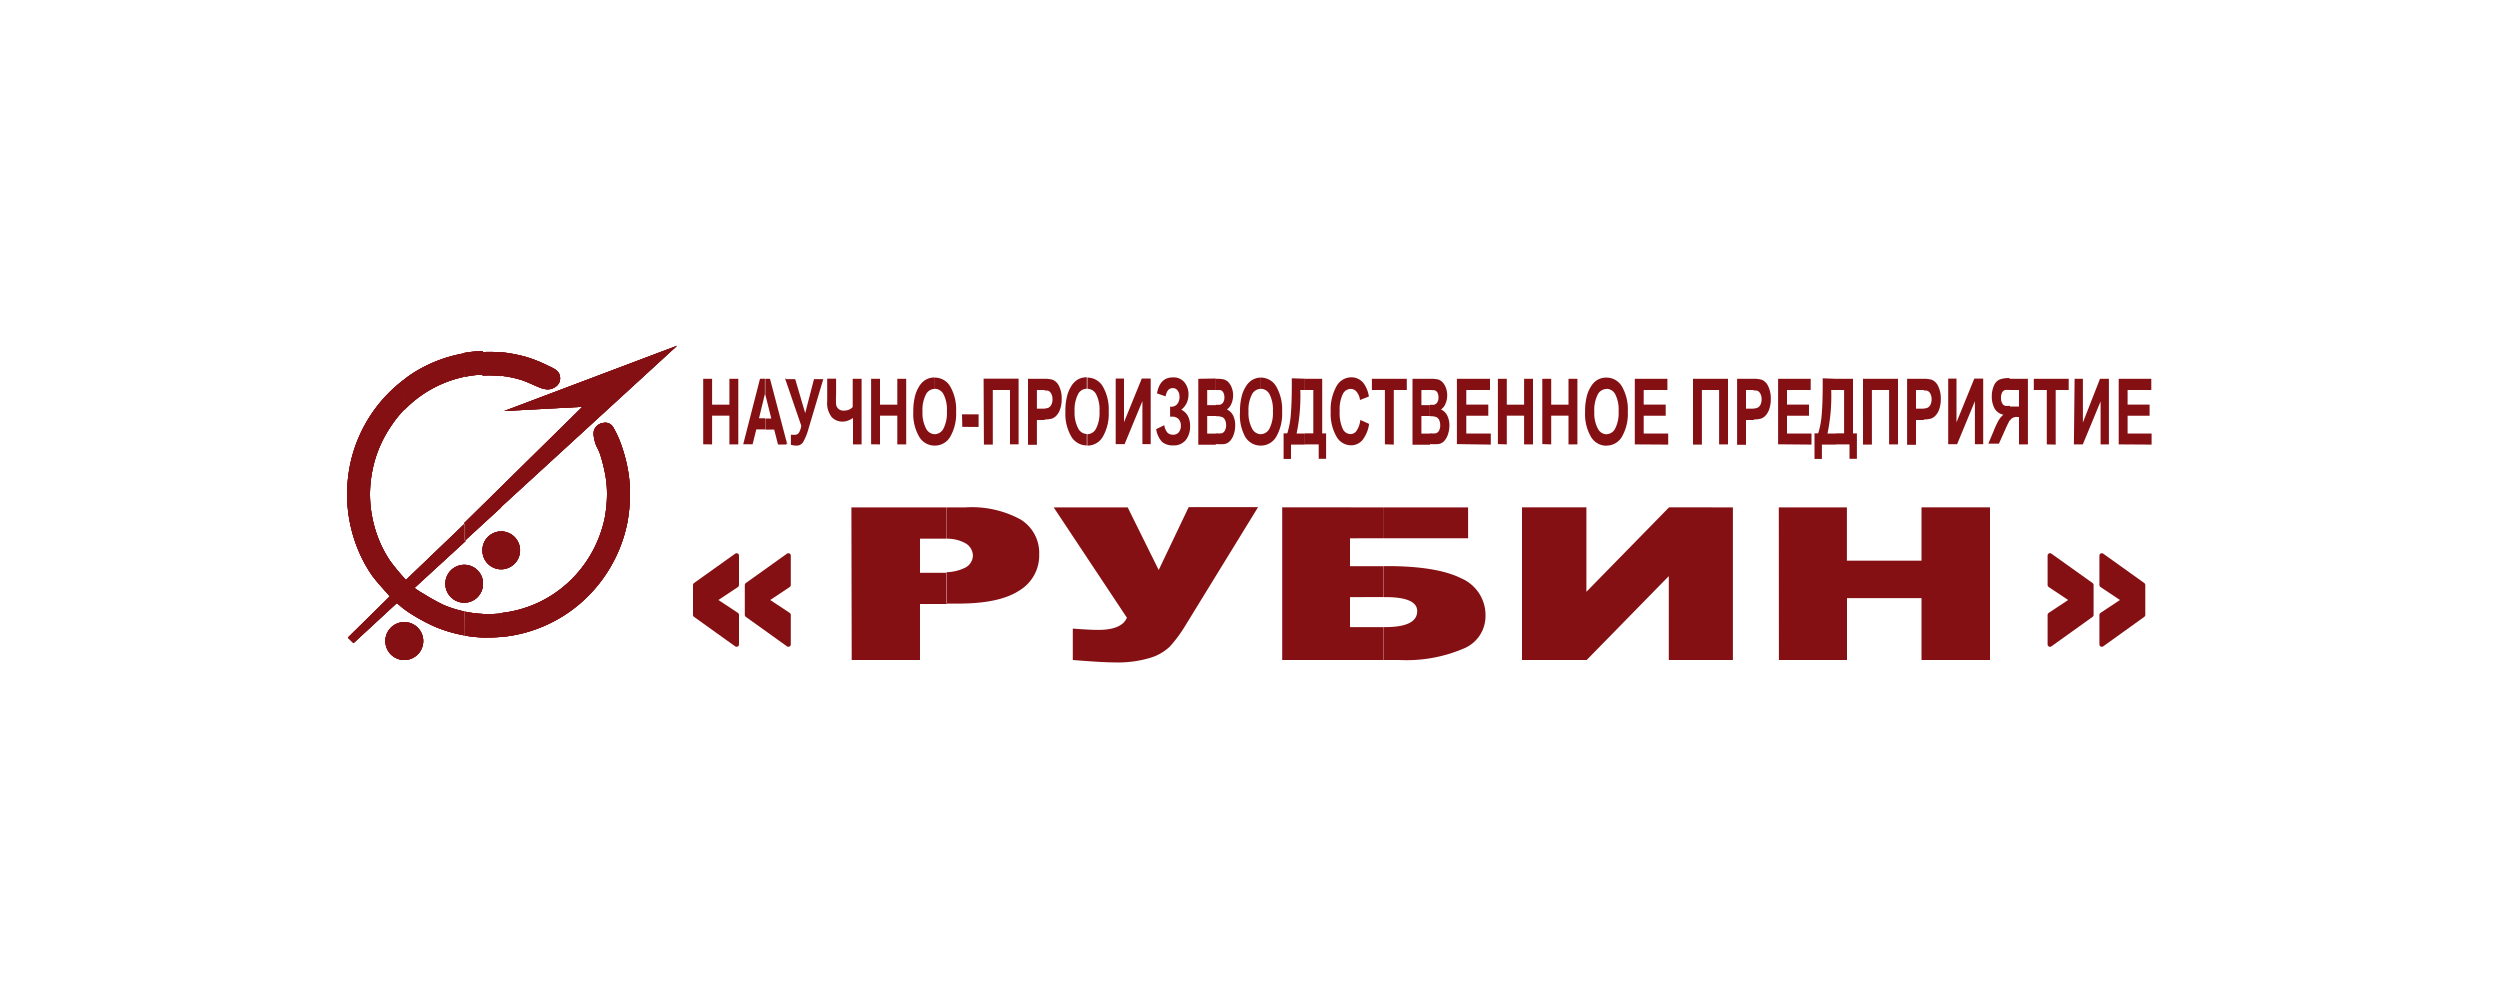 <svg id="logos" xmlns="http://www.w3.org/2000/svg" xmlns:xlink="http://www.w3.org/1999/xlink" viewBox="0 0 250 100"><defs><style>.cls-1,.cls-3{fill:none;}.cls-2{clip-path:url(#clip-path);}.cls-3{stroke:#851013;stroke-linecap:round;stroke-linejoin:round;stroke-width:0.48px;}.cls-4{fill:#851013;fill-rule:evenodd;}.cls-5{clip-path:url(#clip-path-2);}</style><clipPath id="clip-path"><rect class="cls-1" x="34.68" y="34.59" width="180.48" height="31.66"/></clipPath><clipPath id="clip-path-2"><rect class="cls-1" x="34.68" y="34.59" width="180.48" height="31.66"/></clipPath></defs><title>SIE_Rubin_ru</title><g class="cls-2"><polygon class="cls-3" points="212.43 60 210.18 58.5 210.18 55.56 214.29 58.5 214.29 61.49 210.18 64.44 210.18 61.49 212.43 60"/><polygon class="cls-4" points="212.43 60 210.18 58.5 210.18 55.56 214.29 58.5 214.29 61.49 210.18 64.44 210.18 61.49 212.43 60"/><polygon class="cls-3" points="207.25 60 205 58.5 205 55.56 209.12 58.5 209.12 61.49 205 64.44 205 61.49 207.25 60"/><polygon class="cls-4" points="207.25 60 205 58.5 205 55.56 209.12 58.5 209.12 61.49 205 64.44 205 61.49 207.25 60"/><polygon class="cls-3" points="76.59 60 78.84 61.49 78.84 64.44 74.72 61.49 74.72 58.5 78.84 55.56 78.84 58.5 76.59 60"/><polygon class="cls-4" points="76.59 60 78.84 61.49 78.84 64.44 74.72 61.49 74.72 58.5 78.84 55.56 78.84 58.5 76.59 60"/><polygon class="cls-3" points="71.41 60 73.66 61.49 73.66 64.44 69.54 61.49 69.54 58.5 73.66 55.56 73.66 58.5 71.41 60"/><polygon class="cls-4" points="71.41 60 73.66 61.49 73.66 64.44 69.54 61.49 69.54 58.5 73.66 55.56 73.66 58.5 71.41 60"/><g class="cls-5"><path class="cls-4" d="M54.26,38.84a1.36,1.36,0,0,0,1.43-.27,1,1,0,0,0,.29-1c-.1-.5-.55-.71-1.18-1a14.16,14.16,0,0,0-2.27-.9,15.54,15.54,0,0,0-2.41-.45v2.36a11.27,11.27,0,0,1,1.79.35c.79.22,1.71.72,2.35.93M50.11,63.7a14.12,14.12,0,0,0,8.74-4.13,14.4,14.4,0,0,0,3.89-7.33A16,16,0,0,0,63,49.46a13,13,0,0,0-.2-2.42,15.43,15.43,0,0,0-.6-2.34,10,10,0,0,0-.85-1.92.9.9,0,0,0-1-.49,1.11,1.11,0,0,0-.9.63c-.24.43.06,1.39.2,1.71a5,5,0,0,1,.38.85,16.57,16.57,0,0,1,.5,2,10.7,10.7,0,0,1,.17,2,13.61,13.61,0,0,1-.23,2.34A12.22,12.22,0,0,1,59.79,54a11.86,11.86,0,0,1-1.1,2.06,11.91,11.91,0,0,1-3.27,3.3,11.75,11.75,0,0,1-4.27,1.78c-.34.07-.69.12-1,.16Zm0-13V48.68l8.13-8-7.81.42,17.27-6.52Zm0,6.19V53.14a1.89,1.89,0,0,1,0,3.79m0-21.72-.43,0a13.91,13.91,0,0,0-1.42,0v2.35a11.53,11.53,0,0,1,1.27,0l.58.05ZM48.27,63.75h.56q.64,0,1.28-.06V61.34a11.79,11.79,0,0,1-1.28.07h-.56Zm0-11.32,1.84-1.69V48.68l-1.84,1.81Zm1.84.71v3.79a1.88,1.88,0,0,1-1.84-1.56V54.7a1.88,1.88,0,0,1,1.84-1.56m-1.84,5.57V58a1.89,1.89,0,0,1,0,.66m0-23.56a14,14,0,0,0-1.46.13l-.38.06v2.39l.71-.12c.38-.05.76-.09,1.14-.1ZM46.43,63.55a14.12,14.12,0,0,0,1.84.2V61.39a11.77,11.77,0,0,1-1.75-.22l-.1,0Zm0-9.43,1.84-1.69V50.49L46.43,52.3Zm1.84.58v.67a1.95,1.95,0,0,1,0-.67m0,3.35v.66a1.88,1.88,0,0,1-1.84,1.56V56.48A1.88,1.88,0,0,1,48.27,58M46.43,35.33a14,14,0,0,0-5,1.9q-.53.33-1,.71V41l.34-.34a11.75,11.75,0,0,1,4.08-2.53,11.64,11.64,0,0,1,1.63-.46Zm-6,25.59a6.36,6.36,0,0,0,.59.41,18.71,18.71,0,0,0,2.45,1.33,14,14,0,0,0,2.66.82l.36.07V61.16a11.66,11.66,0,0,1-2.12-.66,20.12,20.12,0,0,1-2-1.11c-.5-.28-.62-.39-.93-.59l5.1-4.68V52.3L40.59,58l-.21-.25Zm6-4.44v3.79a1.89,1.89,0,0,1,0-3.79m-6,9.52V62.21a1.89,1.89,0,0,1,0,3.79m0-28.06A14.29,14.29,0,0,0,35,46.52a15,15,0,0,0-.29,2.89,14.23,14.23,0,0,0,.27,2.8,14.47,14.47,0,0,0,.8,2.69,13.52,13.52,0,0,0,1.31,2.48c.54.79,1.26,1.51,1.89,2.26l-4.19,4.12.56.55,4.33-4c.27.21.46.39.72.6V57.78A19.82,19.82,0,0,1,39,56.07,11.48,11.48,0,0,1,37.9,54a12.18,12.18,0,0,1-.67-2.25A12,12,0,0,1,37,49.42,12.5,12.5,0,0,1,37.25,47a12,12,0,0,1,1.89-4.44A11.86,11.86,0,0,1,40.38,41Zm0,24.27V66a1.89,1.89,0,0,1,0-3.79"/><path class="cls-4" d="M54.26,38.84a1.36,1.36,0,0,0,1.43-.27,1,1,0,0,0,.29-1c-.1-.5-.55-.71-1.18-1a14.16,14.16,0,0,0-2.27-.9,15.54,15.54,0,0,0-2.41-.45v2.36a11.27,11.27,0,0,1,1.79.35c.79.22,1.71.72,2.35.93M50.11,63.7a14.12,14.12,0,0,0,8.74-4.13,14.4,14.4,0,0,0,3.89-7.33A16,16,0,0,0,63,49.46a13,13,0,0,0-.2-2.42,15.43,15.43,0,0,0-.6-2.34,10,10,0,0,0-.85-1.92.9.9,0,0,0-1-.49,1.11,1.11,0,0,0-.9.63c-.24.43.06,1.39.2,1.71a5,5,0,0,1,.38.85,16.57,16.57,0,0,1,.5,2,10.7,10.7,0,0,1,.17,2,13.61,13.61,0,0,1-.23,2.34A12.22,12.22,0,0,1,59.79,54a11.86,11.86,0,0,1-1.1,2.06,11.91,11.91,0,0,1-3.27,3.3,11.75,11.75,0,0,1-4.27,1.78c-.34.07-.69.12-1,.16Zm0-13V48.68l8.13-8-7.81.42,17.27-6.52Zm0,6.19V53.14a1.89,1.89,0,0,1,0,3.79m0-21.72-.43,0a13.91,13.91,0,0,0-1.42,0v2.35a11.53,11.53,0,0,1,1.27,0l.58.05ZM48.27,63.75h.56q.64,0,1.28-.06V61.34a11.79,11.79,0,0,1-1.28.07h-.56Zm0-11.32,1.84-1.69V48.68l-1.84,1.81Zm1.84.71v3.79a1.88,1.88,0,0,1-1.84-1.56V54.7a1.88,1.88,0,0,1,1.84-1.56m-1.84,5.57V58a1.89,1.89,0,0,1,0,.66m0-23.56a14,14,0,0,0-1.46.13l-.38.06v2.39l.71-.12c.38-.05.76-.09,1.14-.1ZM46.43,63.55a14.12,14.12,0,0,0,1.84.2V61.39a11.77,11.77,0,0,1-1.75-.22l-.1,0Zm0-9.43,1.84-1.69V50.49L46.43,52.3Zm1.84.58v.67a1.95,1.95,0,0,1,0-.67m0,3.35v.66a1.88,1.88,0,0,1-1.84,1.56V56.48A1.88,1.88,0,0,1,48.27,58M46.43,35.33a14,14,0,0,0-5,1.9q-.53.33-1,.71V41l.34-.34a11.75,11.75,0,0,1,4.08-2.53,11.64,11.64,0,0,1,1.63-.46Zm-6,25.59a6.36,6.36,0,0,0,.59.41,18.71,18.71,0,0,0,2.45,1.33,14,14,0,0,0,2.66.82l.36.07V61.16a11.66,11.66,0,0,1-2.12-.66,20.12,20.12,0,0,1-2-1.11c-.5-.28-.62-.39-.93-.59l5.1-4.68V52.3L40.59,58l-.21-.25Zm6-4.44v3.79a1.89,1.89,0,0,1,0-3.79m-6,9.52V62.21a1.89,1.89,0,0,1,0,3.79m0-28.06A14.29,14.29,0,0,0,35,46.52a15,15,0,0,0-.29,2.89,14.23,14.23,0,0,0,.27,2.8,14.47,14.47,0,0,0,.8,2.69,13.52,13.52,0,0,0,1.31,2.48c.54.79,1.26,1.51,1.89,2.26l-4.19,4.12.56.55,4.33-4c.27.21.46.39.72.6V57.78A19.82,19.82,0,0,1,39,56.07,11.48,11.48,0,0,1,37.9,54a12.18,12.18,0,0,1-.67-2.25A12,12,0,0,1,37,49.42,12.5,12.5,0,0,1,37.25,47a12,12,0,0,1,1.89-4.44A11.86,11.86,0,0,1,40.38,41Zm0,24.27V66a1.89,1.89,0,0,1,0-3.79"/><path class="cls-4" d="M54.26,38.84a1.36,1.36,0,0,0,1.43-.27,1,1,0,0,0,.29-1c-.1-.5-.55-.71-1.18-1a14.16,14.16,0,0,0-2.27-.9,15.54,15.54,0,0,0-2.41-.45v2.36a11.27,11.27,0,0,1,1.79.35c.79.22,1.71.72,2.35.93M50.11,63.7a14.12,14.12,0,0,0,8.74-4.13,14.4,14.4,0,0,0,3.89-7.33A16,16,0,0,0,63,49.46a13,13,0,0,0-.2-2.42,15.43,15.43,0,0,0-.6-2.34,10,10,0,0,0-.85-1.92.9.9,0,0,0-1-.49,1.11,1.11,0,0,0-.9.63c-.24.43.06,1.39.2,1.71a5,5,0,0,1,.38.85,16.57,16.57,0,0,1,.5,2,10.7,10.7,0,0,1,.17,2,13.61,13.61,0,0,1-.23,2.34A12.22,12.22,0,0,1,59.79,54a11.86,11.86,0,0,1-1.1,2.06,11.91,11.91,0,0,1-3.27,3.3,11.75,11.75,0,0,1-4.27,1.78c-.34.07-.69.12-1,.16Zm0-13V48.68l8.13-8-7.81.42,17.27-6.52Zm0,6.19V53.14a1.89,1.89,0,0,1,0,3.79m0-21.72-.43,0a13.91,13.91,0,0,0-1.42,0v2.35a11.53,11.53,0,0,1,1.27,0l.58.05ZM48.27,63.75h.56q.64,0,1.28-.06V61.34a11.79,11.79,0,0,1-1.28.07h-.56Zm0-11.32,1.84-1.69V48.68l-1.84,1.81Zm1.84.71v3.79a1.88,1.88,0,0,1-1.84-1.56V54.7a1.88,1.88,0,0,1,1.84-1.56m-1.84,5.57V58a1.89,1.89,0,0,1,0,.66m0-23.56a14,14,0,0,0-1.46.13l-.38.06v2.39l.71-.12c.38-.05.76-.09,1.14-.1ZM46.43,63.55a14.12,14.12,0,0,0,1.84.2V61.39a11.77,11.77,0,0,1-1.75-.22l-.1,0Zm0-9.43,1.84-1.69V50.49L46.43,52.3Zm1.84.58v.67a1.95,1.95,0,0,1,0-.67m0,3.35v.66a1.88,1.88,0,0,1-1.84,1.56V56.48A1.88,1.88,0,0,1,48.27,58M46.43,35.33a14,14,0,0,0-5,1.9q-.53.33-1,.71V41l.34-.34a11.75,11.75,0,0,1,4.08-2.53,11.64,11.64,0,0,1,1.63-.46Zm-6,25.59a6.36,6.36,0,0,0,.59.41,18.71,18.71,0,0,0,2.45,1.33,14,14,0,0,0,2.66.82l.36.07V61.16a11.66,11.66,0,0,1-2.12-.66,20.12,20.12,0,0,1-2-1.11c-.5-.28-.62-.39-.93-.59l5.1-4.68V52.3L40.59,58l-.21-.25Zm6-4.44v3.79a1.89,1.89,0,0,1,0-3.79m-6,9.52V62.21a1.89,1.89,0,0,1,0,3.79m0-28.06A14.29,14.29,0,0,0,35,46.52a15,15,0,0,0-.29,2.89,14.23,14.23,0,0,0,.27,2.8,14.47,14.47,0,0,0,.8,2.69,13.52,13.52,0,0,0,1.31,2.48c.54.79,1.26,1.51,1.89,2.26l-4.19,4.12.56.55,4.33-4c.27.21.46.39.72.6V57.78A19.82,19.82,0,0,1,39,56.07,11.48,11.48,0,0,1,37.9,54a12.18,12.18,0,0,1-.67-2.25A12,12,0,0,1,37,49.42,12.5,12.5,0,0,1,37.25,47a12,12,0,0,1,1.89-4.44A11.86,11.86,0,0,1,40.38,41Zm0,24.27V66a1.89,1.89,0,0,1,0-3.79"/><path class="cls-4" d="M54.26,38.84a1.36,1.36,0,0,0,1.43-.27,1,1,0,0,0,.29-1c-.1-.5-.55-.71-1.18-1a14.16,14.16,0,0,0-2.27-.9,15.54,15.54,0,0,0-2.41-.45v2.36a11.27,11.27,0,0,1,1.79.35c.79.22,1.71.72,2.35.93M50.11,63.7a14.12,14.12,0,0,0,8.74-4.13,14.4,14.4,0,0,0,3.89-7.33A16,16,0,0,0,63,49.46a13,13,0,0,0-.2-2.42,15.43,15.43,0,0,0-.6-2.34,10,10,0,0,0-.85-1.92.9.9,0,0,0-1-.49,1.11,1.11,0,0,0-.9.63c-.24.43.06,1.39.2,1.71a5,5,0,0,1,.38.85,16.57,16.57,0,0,1,.5,2,10.7,10.7,0,0,1,.17,2,13.61,13.61,0,0,1-.23,2.34A12.22,12.22,0,0,1,59.79,54a11.86,11.86,0,0,1-1.1,2.06,11.91,11.91,0,0,1-3.27,3.3,11.75,11.75,0,0,1-4.27,1.78c-.34.07-.69.12-1,.16Zm0-13V48.68l8.13-8-7.81.42,17.27-6.52Zm0,6.19V53.14a1.89,1.89,0,0,1,0,3.79m0-21.72-.43,0a13.91,13.91,0,0,0-1.42,0v2.35a11.53,11.53,0,0,1,1.27,0l.58.05ZM48.27,63.75h.56q.64,0,1.28-.06V61.34a11.79,11.79,0,0,1-1.28.07h-.56Zm0-11.32,1.84-1.69V48.68l-1.84,1.81Zm1.84.71v3.79a1.88,1.88,0,0,1-1.84-1.56V54.7a1.88,1.88,0,0,1,1.84-1.56m-1.84,5.57V58a1.89,1.89,0,0,1,0,.66m0-23.56a14,14,0,0,0-1.46.13l-.38.06v2.39l.71-.12c.38-.05.76-.09,1.14-.1ZM46.43,63.55a14.12,14.12,0,0,0,1.84.2V61.39a11.77,11.77,0,0,1-1.75-.22l-.1,0Zm0-9.43,1.84-1.69V50.49L46.43,52.3Zm1.84.58v.67a1.95,1.95,0,0,1,0-.67m0,3.35v.66a1.88,1.88,0,0,1-1.84,1.56V56.48A1.88,1.88,0,0,1,48.27,58M46.43,35.33a14,14,0,0,0-5,1.9q-.53.33-1,.71V41l.34-.34a11.75,11.75,0,0,1,4.08-2.53,11.64,11.64,0,0,1,1.63-.46Zm-6,25.59a6.36,6.36,0,0,0,.59.41,18.71,18.71,0,0,0,2.45,1.33,14,14,0,0,0,2.66.82l.36.07V61.16a11.66,11.66,0,0,1-2.12-.66,20.12,20.12,0,0,1-2-1.11c-.5-.28-.62-.39-.93-.59l5.1-4.68V52.3L40.59,58l-.21-.25Zm6-4.44v3.79a1.89,1.89,0,0,1,0-3.79m-6,9.52V62.21a1.89,1.89,0,0,1,0,3.79m0-28.06A14.29,14.29,0,0,0,35,46.52a15,15,0,0,0-.29,2.89,14.23,14.23,0,0,0,.27,2.8,14.47,14.47,0,0,0,.8,2.69,13.52,13.52,0,0,0,1.31,2.48c.54.79,1.26,1.51,1.89,2.26l-4.19,4.12.56.55,4.33-4c.27.21.46.39.72.6V57.78A19.82,19.82,0,0,1,39,56.07,11.48,11.48,0,0,1,37.9,54a12.18,12.18,0,0,1-.67-2.25A12,12,0,0,1,37,49.42,12.5,12.5,0,0,1,37.25,47a12,12,0,0,1,1.89-4.44A11.86,11.86,0,0,1,40.38,41Zm0,24.27V66a1.89,1.89,0,0,1,0-3.79"/><path class="cls-4" d="M138.38,66V62.71h.14q3.2,0,3.2-1.6,0-1.4-3.2-1.4h-.14V56.61h.3q5,0,7.44,1.22a4,4,0,0,1,2.43,3.81,3.5,3.5,0,0,1-2.22,3.23A14.54,14.54,0,0,1,139.94,66Zm0-15.26h8.43v3.09h-8.43Zm34.91,0V66h-6.41V57.61L158.67,66H152.2V50.73h6.44v8.45l8.27-8.45Zm4.59,0h6.81v5.33h7.46V50.73H199V66h-6.85V59.81H184.7V66h-6.81Zm-83.23,0h1.87a10.19,10.19,0,0,1,5.56,1.22,3.93,3.93,0,0,1,1.84,3.48,4.09,4.09,0,0,1-2,3.62q-2,1.31-6.15,1.3H94.66V57.22a4.37,4.37,0,0,0,1.83-.44,1.39,1.39,0,0,0,.8-1.21,1.46,1.46,0,0,0-.7-1.22,3.8,3.8,0,0,0-1.94-.48Zm43.72,0v3.09H135v2.79h3.35v3.09H135v3h3.35V66H128.22V50.73Zm-33,0h7.4L115.87,57l3-6.29h6.94l-7.24,11.79A13.82,13.82,0,0,1,117,64.64a4.83,4.83,0,0,1-2,1.15,11.26,11.26,0,0,1-3.58.45q-1.2,0-4.14-.24V62.86q1.73.13,2.53.13,2.37,0,2.88-1.22Zm-20.23,0h9.48v3.13l-.68,0H92v3.41H93.7q.52,0,1,0v3.12H92V66H85.17Z"/><path class="cls-4" d="M201,42.06V40.65h.9V39H201V37.88h1.79v6.56h-.89V41.7h-.18a.79.79,0,0,0-.6.19,1.13,1.13,0,0,0-.12.17m3.68,2.38V39h-1.3V37.88h3.49V39h-1.3v5.46Zm2.78-6.56h.83v4.37L210,37.88h.89v6.56h-.83v-4.3l-1.78,4.3h-.89Zm4.41,6.56V37.88h3.26V39h-2.37v1.46h2.2v1.11h-2.2v1.78h2.45v1.11ZM201,37.88V39a3.12,3.12,0,0,0-.49,0,.46.46,0,0,0-.29.24,1.07,1.07,0,0,0-.12.54,1.13,1.13,0,0,0,.12.55.5.5,0,0,0,.29.25,2.4,2.4,0,0,0,.49,0v1.41a9.8,9.8,0,0,0-.47.95l-.64,1.43h-1.06l.54-1.28a8.47,8.47,0,0,1,.5-1.07,2.32,2.32,0,0,1,.47-.55,1.29,1.29,0,0,1-.89-.64,2.43,2.43,0,0,1-.27-1.18,2.64,2.64,0,0,1,.2-1.06,1.16,1.16,0,0,1,.54-.62,2.4,2.4,0,0,1,1-.16ZM192.38,42V40.85a1,1,0,0,0,.4-.09.68.68,0,0,0,.28-.32,1.22,1.22,0,0,0,.1-.51,1.14,1.14,0,0,0-.14-.59.61.61,0,0,0-.36-.29l-.28,0V37.88a2.77,2.77,0,0,1,.81.1,1.27,1.27,0,0,1,.63.64,2.8,2.8,0,0,1,.26,1.28,3.06,3.06,0,0,1-.15,1,1.8,1.8,0,0,1-.37.65,1.16,1.16,0,0,1-.46.31,3,3,0,0,1-.72.09m2.44-4.09h.83v4.37l1.78-4.37h.89v6.56h-.83v-4.3l-1.78,4.3h-.89Zm-2.44,0V39h-.78v1.87h.78V42h-.78v2.48h-.89V37.88h1.67m-8.8,6.56V43.33h.83V39h-.83V37.88h1.72v5.46h.39v2.54h-.74V44.44Zm2.72-6.56h3.5v6.56h-.89V39h-1.72v5.46h-.89Zm-2.72,0V39h-.46a18.29,18.29,0,0,1-.37,4.35h.83v1.11h-1.39v1.43h-.74V43.33h.37a8.48,8.48,0,0,0,.36-2q.09-1.11.09-2.81v-.69ZM175.38,42V40.85a1,1,0,0,0,.4-.09.68.68,0,0,0,.28-.32,1.22,1.22,0,0,0,.1-.51,1.14,1.14,0,0,0-.14-.59.61.61,0,0,0-.36-.29l-.28,0V37.88a2.77,2.77,0,0,1,.81.1,1.27,1.27,0,0,1,.63.64,2.8,2.8,0,0,1,.26,1.28,3.06,3.06,0,0,1-.15,1,1.8,1.8,0,0,1-.37.65,1.15,1.15,0,0,1-.46.31,3,3,0,0,1-.72.09m2.43,2.48V37.88h3.26V39H178.7v1.46h2.2v1.11h-2.2v1.78h2.45v1.11Zm-2.43-6.56V39h-.78v1.87h.78V42h-.78v2.48h-.89V37.88h1.67m-14.73,6.68V43.42h0a1,1,0,0,0,.87-.57,3.42,3.42,0,0,0,.34-1.72,3.35,3.35,0,0,0-.33-1.69,1,1,0,0,0-.88-.56h0V37.76a1.78,1.78,0,0,1,1.55.9,4.6,4.6,0,0,1,.58,2.51,4.58,4.58,0,0,1-.58,2.49,1.77,1.77,0,0,1-1.55.9Zm2.83-.12V37.88h3.26V39h-2.37v1.46h2.2v1.11h-2.2v1.78h2.45v1.11Zm5.82-6.56h3.5v6.56h-.89V39h-1.72v5.46h-.89Zm-8.65-.12v1.14a1,1,0,0,0-.88.56,3.39,3.39,0,0,0-.34,1.7,3.34,3.34,0,0,0,.35,1.69,1,1,0,0,0,.87.58v1.14a1.78,1.78,0,0,1-1.56-.9,4.5,4.5,0,0,1-.58-2.47,6,6,0,0,1,.2-1.69,3.43,3.43,0,0,1,.41-.9,1.92,1.92,0,0,1,.57-.59,1.74,1.74,0,0,1,1-.26ZM143,44.44V43.33a2.68,2.68,0,0,0,.58,0,.54.54,0,0,0,.32-.26,1.09,1.09,0,0,0,.12-.56,1.17,1.17,0,0,0-.1-.5.62.62,0,0,0-.28-.3,1.73,1.73,0,0,0-.65-.09V40.48l.37,0a.52.52,0,0,0,.36-.23.9.9,0,0,0,.13-.51,1,1,0,0,0-.11-.49.46.46,0,0,0-.33-.23L143,39V37.88h0a3.5,3.5,0,0,1,.78.06,1,1,0,0,1,.46.27,1.61,1.61,0,0,1,.34.55,2.06,2.06,0,0,1,.14.77,2.11,2.11,0,0,1-.17.84,1.29,1.29,0,0,1-.45.58,1.25,1.25,0,0,1,.62.6,2.15,2.15,0,0,1,.22,1,2.76,2.76,0,0,1-.14.87,1.77,1.77,0,0,1-.38.68,1,1,0,0,1-.6.31,7.73,7.73,0,0,1-.82,0m2.69,0V37.88H149V39h-2.37v1.46h2.2v1.11h-2.2v1.78h2.45v1.11Zm4.1,0V37.88h.89v2.59h1.73V37.88h.89v6.56h-.89V41.57h-1.73v2.87Zm4.44,0V37.88h.89v2.59h1.73V37.88h.89v6.56h-.89V41.57h-1.73v2.87ZM143,37.88V39h-.86v1.51H143v1.09h-.86v1.76H143v1.11h-1.75V37.88Zm-12.5,6.56V43.33h.83V39h-.83V37.88h1.72v5.46h.39v2.54h-.74V44.44ZM136.05,42l.86.39a3.35,3.35,0,0,1-.66,1.61,1.49,1.49,0,0,1-1.17.53,1.67,1.67,0,0,1-1.44-.89,4.55,4.55,0,0,1-.57-2.45,4.81,4.81,0,0,1,.57-2.55,1.7,1.7,0,0,1,1.49-.91,1.54,1.54,0,0,1,1.31.71,3.09,3.09,0,0,1,.45,1.21L136,40a1.61,1.61,0,0,0-.33-.81.76.76,0,0,0-.6-.3.9.9,0,0,0-.79.52,3.52,3.52,0,0,0-.31,1.7,3.81,3.81,0,0,0,.3,1.77.89.89,0,0,0,.78.53.75.75,0,0,0,.61-.34,2.37,2.37,0,0,0,.37-1.06m2.46,2.42V39h-1.3V37.88h3.49V39h-1.3v5.46Zm-8-6.56V39h-.46a18.29,18.29,0,0,1-.37,4.35h.83v1.11h-1.39v1.43h-.74V43.33h.37a8.45,8.45,0,0,0,.36-2q.09-1.11.09-2.81v-.69Zm-4.42,6.68V43.42h0a1,1,0,0,0,.88-.57,3.42,3.42,0,0,0,.34-1.72,3.34,3.34,0,0,0-.33-1.69,1,1,0,0,0-.88-.56h0V37.76a1.78,1.78,0,0,1,1.55.9,4.6,4.6,0,0,1,.58,2.51,4.58,4.58,0,0,1-.58,2.49,1.77,1.77,0,0,1-1.55.9Zm0-6.8v1.14a1,1,0,0,0-.88.56,3.38,3.38,0,0,0-.34,1.7,3.34,3.34,0,0,0,.35,1.69,1,1,0,0,0,.87.58v1.14a1.78,1.78,0,0,1-1.56-.9A4.5,4.5,0,0,1,124,41.2a6,6,0,0,1,.2-1.69,3.43,3.43,0,0,1,.41-.9,1.91,1.91,0,0,1,.57-.59,1.74,1.74,0,0,1,.95-.26Zm-4.49,6.68V43.33a2.68,2.68,0,0,0,.58,0,.54.54,0,0,0,.32-.26,1.09,1.09,0,0,0,.13-.56,1.17,1.17,0,0,0-.1-.5.62.62,0,0,0-.28-.3,1.73,1.73,0,0,0-.65-.09V40.48l.37,0a.52.52,0,0,0,.36-.23.9.9,0,0,0,.13-.51,1,1,0,0,0-.11-.49A.46.46,0,0,0,122,39l-.41,0V37.88h0a3.5,3.5,0,0,1,.78.06,1,1,0,0,1,.46.27,1.62,1.62,0,0,1,.34.55,2.07,2.07,0,0,1,.14.77,2.1,2.1,0,0,1-.17.84,1.28,1.28,0,0,1-.45.58,1.25,1.25,0,0,1,.62.6,2.16,2.16,0,0,1,.21,1,2.76,2.76,0,0,1-.14.87,1.75,1.75,0,0,1-.38.68,1,1,0,0,1-.6.31,7.76,7.76,0,0,1-.82,0m0-6.56V39h-.86v1.51h.86v1.09h-.86v1.76h.86v1.11h-1.75V37.88Zm-12.85,6.68V43.42h0a1,1,0,0,0,.88-.57,3.42,3.42,0,0,0,.34-1.72,3.35,3.35,0,0,0-.33-1.69,1,1,0,0,0-.88-.56h0V37.76a1.78,1.78,0,0,1,1.55.9,4.6,4.6,0,0,1,.58,2.51,4.58,4.58,0,0,1-.58,2.49,1.77,1.77,0,0,1-1.55.9Zm2.84-6.68h.83v4.37l1.78-4.37h.89v6.56h-.83v-4.3l-1.78,4.3h-.89Zm5,1.79-.87-.3q.28-1.6,1.59-1.6a1.39,1.39,0,0,1,1.17.51,1.89,1.89,0,0,1,.39,1.2,2,2,0,0,1-.18.85,1.89,1.89,0,0,1-.54.67,1.5,1.5,0,0,1,.66.63,2.14,2.14,0,0,1,.22,1,2.17,2.17,0,0,1-.43,1.4,1.52,1.52,0,0,1-1.27.54,1.62,1.62,0,0,1-1.09-.34,2.32,2.32,0,0,1-.6-1.29l.81-.39a1.41,1.41,0,0,0,.34.77.77.77,0,0,0,.52.18.7.7,0,0,0,.61-.27,1.06,1.06,0,0,0,.19-.63,1,1,0,0,0-.22-.65.83.83,0,0,0-.66-.25h-.2v-1h.1a.75.75,0,0,0,.62-.27,1.14,1.14,0,0,0,.22-.73,1,1,0,0,0-.18-.61.58.58,0,0,0-.5-.25q-.56,0-.71.83m-7.88-1.91v1.14a1,1,0,0,0-.88.56,3.39,3.39,0,0,0-.34,1.7,3.34,3.34,0,0,0,.35,1.69,1,1,0,0,0,.87.58v1.14a1.78,1.78,0,0,1-1.56-.9,4.51,4.51,0,0,1-.58-2.47,6,6,0,0,1,.2-1.69,3.45,3.45,0,0,1,.41-.9,1.92,1.92,0,0,1,.57-.59,1.75,1.75,0,0,1,1-.26ZM104.47,42V40.85a1,1,0,0,0,.4-.09.69.69,0,0,0,.28-.32,1.22,1.22,0,0,0,.1-.51,1.14,1.14,0,0,0-.14-.59.61.61,0,0,0-.36-.29l-.28,0V37.88a2.77,2.77,0,0,1,.81.1,1.27,1.27,0,0,1,.63.64,2.8,2.8,0,0,1,.26,1.28,3.06,3.06,0,0,1-.15,1,1.79,1.79,0,0,1-.37.65,1.16,1.16,0,0,1-.46.31,2.94,2.94,0,0,1-.72.09m0-4.08V39h-.78v1.87h.78V42h-.78v2.48h-.89V37.88h1.67m-11,6.68V43.42h0a1,1,0,0,0,.88-.57,3.42,3.42,0,0,0,.34-1.72,3.35,3.35,0,0,0-.33-1.69,1,1,0,0,0-.88-.56h0V37.76a1.78,1.78,0,0,1,1.55.9,4.6,4.6,0,0,1,.58,2.51,4.58,4.58,0,0,1-.58,2.49,1.77,1.77,0,0,1-1.55.9Zm2.73-3.13h1.66v1.26H96.23Zm2.16-3.56h3.5v6.56H101V39H99.28v5.46h-.89Zm-4.89-.12v1.14a1,1,0,0,0-.88.56,3.38,3.38,0,0,0-.34,1.7,3.34,3.34,0,0,0,.35,1.69,1,1,0,0,0,.87.58v1.14a1.78,1.78,0,0,1-1.56-.9,4.51,4.51,0,0,1-.58-2.47,6,6,0,0,1,.2-1.69,3.45,3.45,0,0,1,.41-.9,1.91,1.91,0,0,1,.57-.59,1.74,1.74,0,0,1,.95-.26ZM78.62,44.44V44l.11.39Zm0-6.26,1.51,4.4a2,2,0,0,1-.26.73.53.53,0,0,1-.44.17l-.34,0v1a2,2,0,0,0,.61.08.74.74,0,0,0,.65-.42,5.71,5.71,0,0,0,.49-1.23l1.49-5h-.93l-.88,3.4-1-3.4h-.9Zm4.1-.31h.89v1.57a8.24,8.24,0,0,0,0,1,.71.71,0,0,0,.77.62,1.32,1.32,0,0,0,.51-.09,1.06,1.06,0,0,0,.38-.27V37.88h.89v6.56H85.3V41.8a2.42,2.42,0,0,1-.53.27,1.55,1.55,0,0,1-.51.09,1.46,1.46,0,0,1-1.1-.46,2.31,2.31,0,0,1-.44-1.6Zm4.39,6.56V37.88H88v2.59h1.73V37.88h.89v6.56h-.89V41.57H88v2.87Zm-8.49-6.56v.31l-.11-.31Zm0,6.17L77,37.88h-.47v1.57l.6,2.4h-.6v1.11h.89l.38,1.49h.85Zm-8.3.39V37.88h.89v2.59h1.73V37.88h.89v6.56h-.89V41.57H71.21v2.87Zm6.17-6.56v1.53l-.59,2.43h.6v1.11h-.87l-.37,1.49h-.94L76,37.88Z"/></g></g></svg>